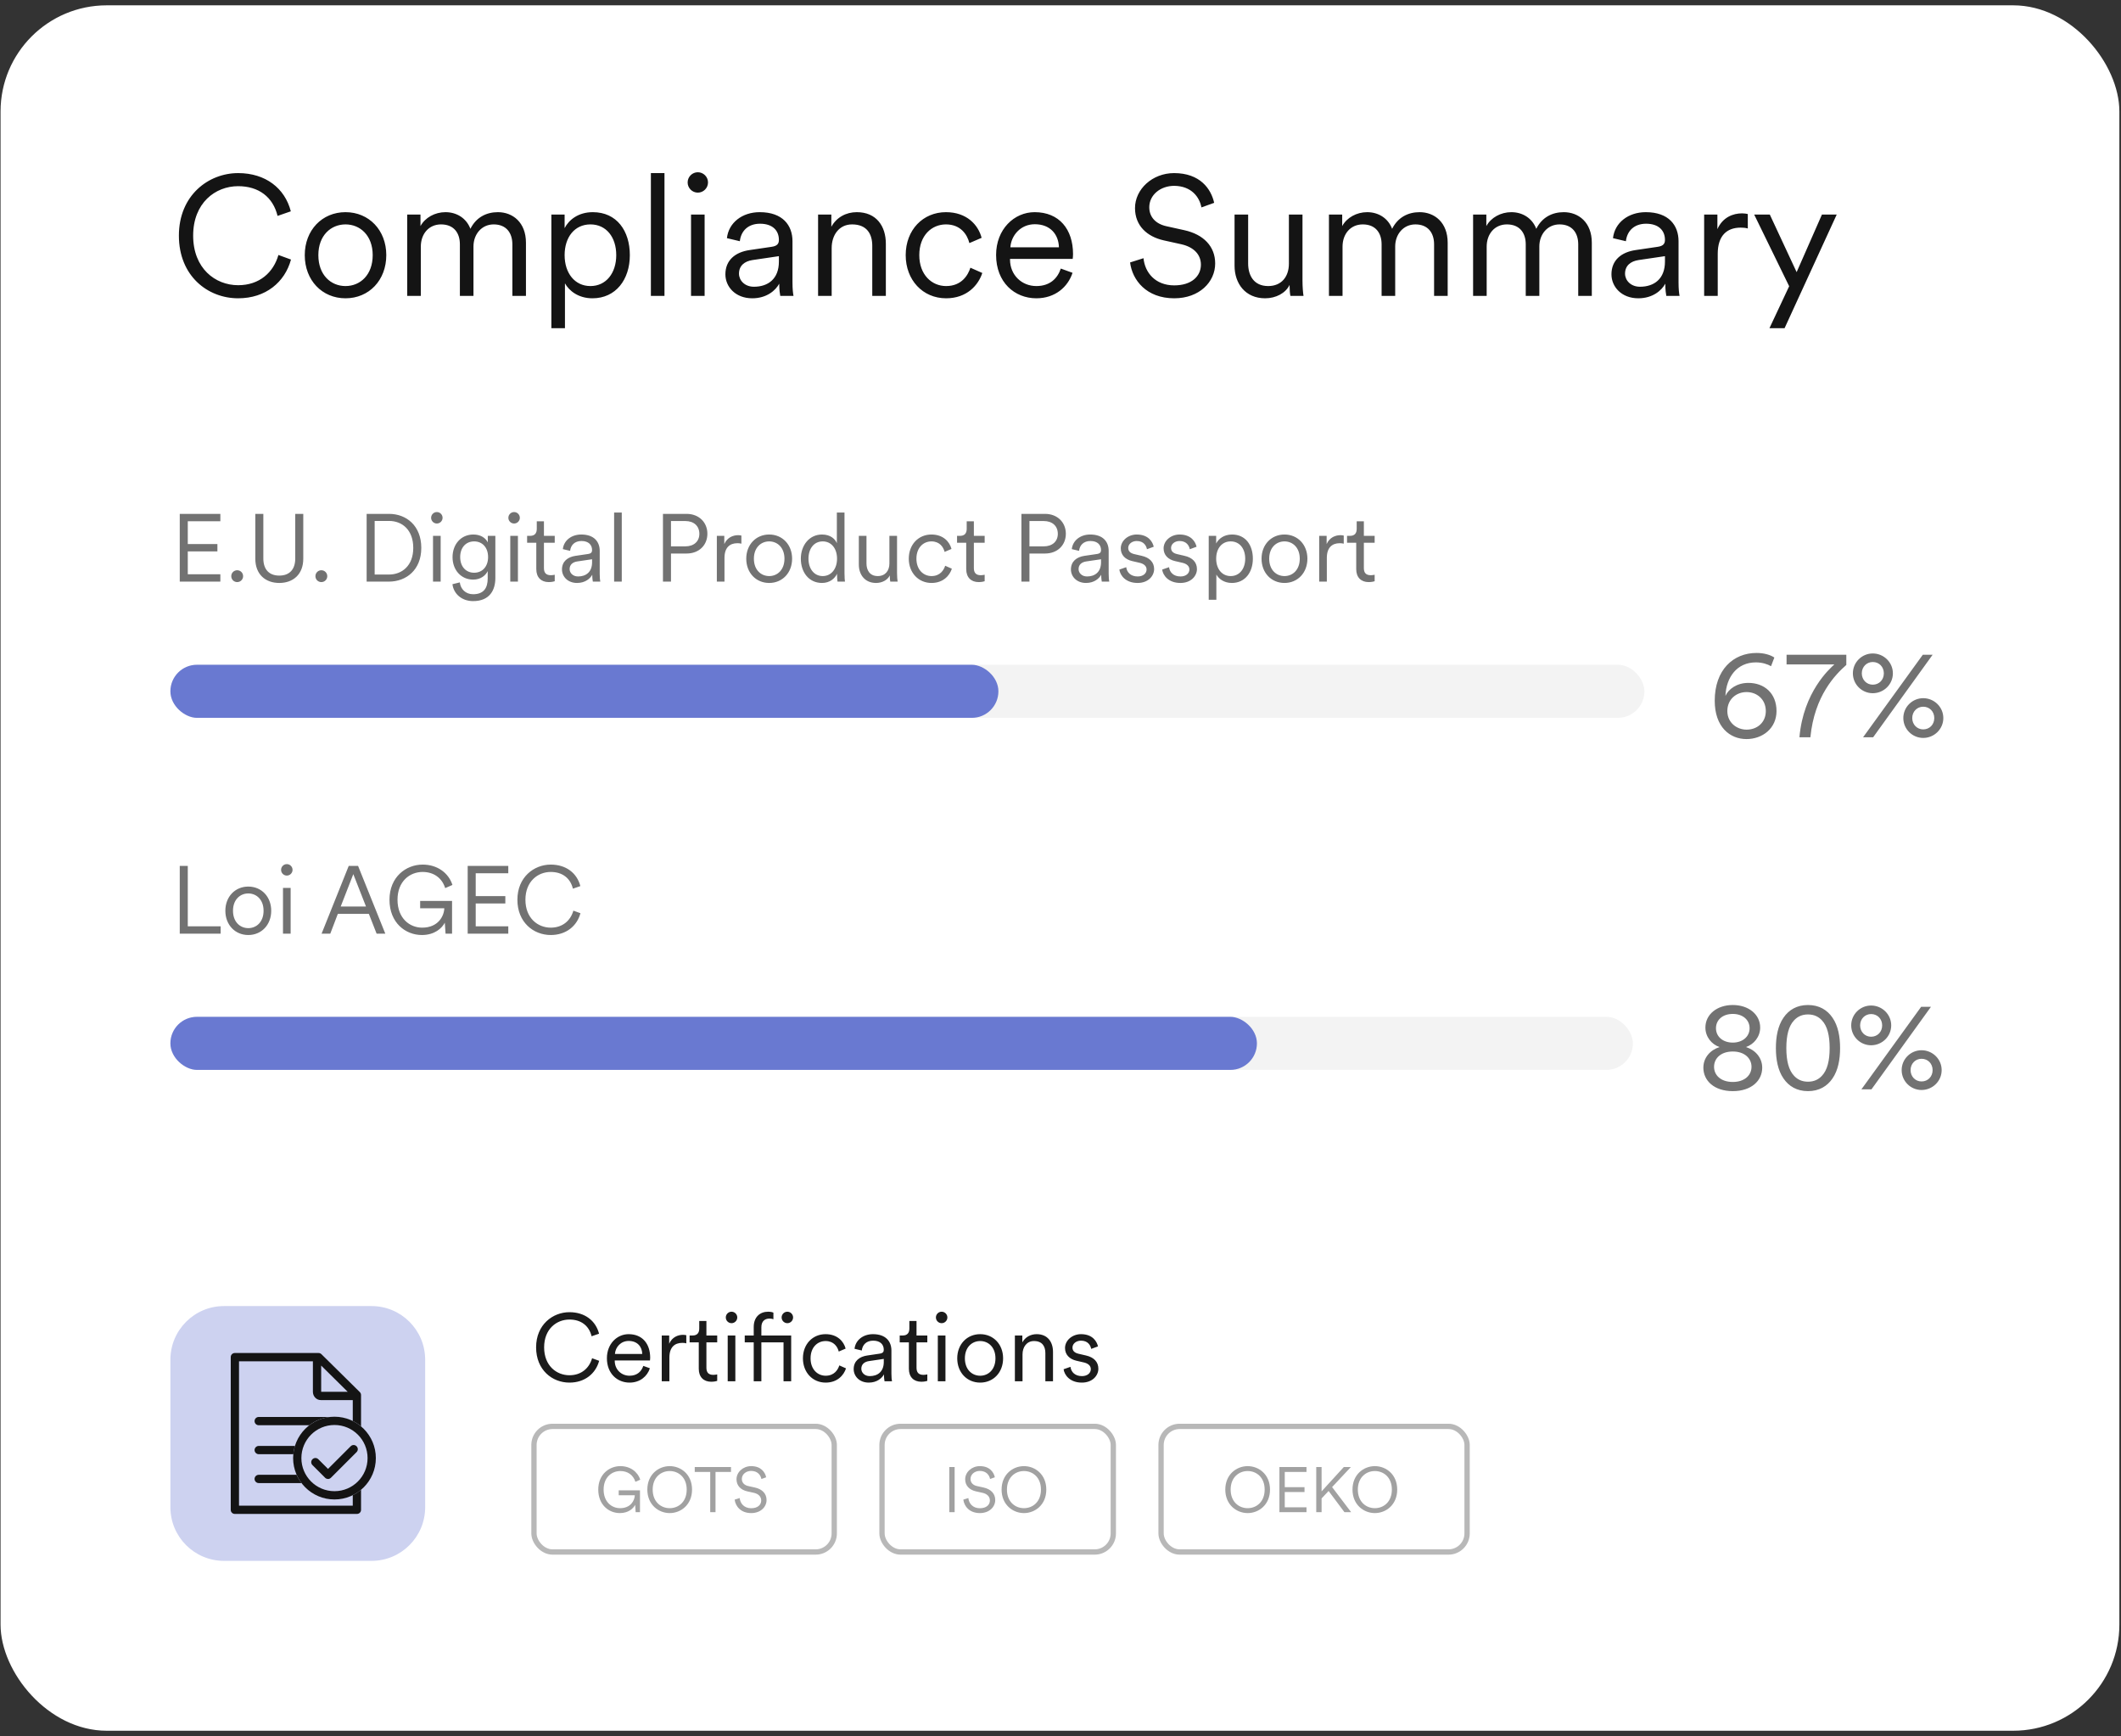 <svg width="369" height="302" viewBox="0 0 369 302" fill="none" xmlns="http://www.w3.org/2000/svg">
<rect x="0" y="0" width="369" height="302" fill="#333333" stroke="none"/>
<rect x="0.096" y="0.927" width="368.621" height="300.147" rx="18.468" fill="white"/>
<path d="M41.435 51.89C36.116 51.89 31.122 47.989 31.122 40.986C31.122 33.983 36.264 30.112 41.435 30.112C46.192 30.112 49.561 32.742 50.595 36.761L48.29 37.558C47.492 34.278 45.01 32.387 41.435 32.387C37.446 32.387 33.604 35.313 33.604 40.986C33.604 46.689 37.446 49.614 41.435 49.614C45.158 49.614 47.581 47.369 48.438 44.355L50.624 45.152C49.561 49.083 46.222 51.89 41.435 51.89ZM60.112 36.908C64.19 36.908 67.204 40.04 67.204 44.384C67.204 48.757 64.19 51.89 60.112 51.89C56.035 51.89 53.021 48.757 53.021 44.384C53.021 40.04 56.035 36.908 60.112 36.908ZM60.112 39.036C57.571 39.036 55.385 40.956 55.385 44.384C55.385 47.841 57.571 49.762 60.112 49.762C62.654 49.762 64.84 47.841 64.84 44.384C64.84 40.956 62.654 39.036 60.112 39.036ZM73.153 37.322V39.331C73.951 37.854 75.665 36.908 77.497 36.908C79.447 36.908 81.131 37.942 81.84 39.804C82.845 37.795 84.618 36.908 86.627 36.908C89.198 36.908 91.503 38.681 91.503 42.227V51.476H89.139V42.493C89.139 40.543 88.105 39.036 85.889 39.036C83.791 39.036 82.372 40.75 82.372 42.877V51.476H80.008V42.493C80.008 40.543 78.974 39.036 76.728 39.036C74.601 39.036 73.212 40.691 73.212 42.907V51.476H70.848V37.322H73.153ZM98.288 57.09H95.924V37.322H98.229V39.686C98.968 38.238 100.623 36.908 103.134 36.908C107.301 36.908 109.576 40.159 109.576 44.384C109.576 48.61 107.153 51.89 103.075 51.89C100.652 51.89 99.027 50.619 98.288 49.289V57.09ZM102.721 49.762C105.439 49.762 107.212 47.516 107.212 44.384C107.212 41.252 105.469 39.036 102.721 39.036C99.973 39.036 98.229 41.252 98.229 44.384C98.229 47.516 100.002 49.762 102.721 49.762ZM115.602 51.476H113.238V30.112H115.602V51.476ZM122.586 51.476H120.222V37.322H122.586V51.476ZM119.631 31.737C119.631 30.762 120.429 29.964 121.404 29.964C122.379 29.964 123.177 30.762 123.177 31.737C123.177 32.712 122.379 33.51 121.404 33.51C120.429 33.51 119.631 32.712 119.631 31.737ZM126.2 47.723C126.2 45.241 127.944 43.852 130.426 43.498L134.238 42.936C135.272 42.788 135.508 42.345 135.508 41.725C135.508 40.129 134.445 38.918 132.228 38.918C130.16 38.918 128.919 40.159 128.712 41.961L126.466 41.429C126.762 38.74 129.126 36.908 132.169 36.908C136.188 36.908 137.872 39.213 137.872 41.961V49.112C137.872 50.294 137.961 51.033 138.05 51.476H135.745C135.686 51.151 135.567 50.442 135.567 49.348C134.947 50.501 133.41 51.89 130.869 51.89C127.944 51.89 126.2 49.88 126.2 47.723ZM131.165 49.88C133.617 49.88 135.508 48.521 135.508 45.507V44.561L130.899 45.241C129.539 45.448 128.564 46.216 128.564 47.605C128.564 48.757 129.539 49.88 131.165 49.88ZM144.69 43.143V51.476H142.326V37.322H144.631V39.449C145.547 37.795 147.201 36.908 149.063 36.908C152.461 36.908 154.116 39.331 154.116 42.404V51.476H151.752V42.759C151.752 40.691 150.806 39.036 148.236 39.036C145.96 39.036 144.69 40.927 144.69 43.143ZM164.571 39.036C162.089 39.036 159.932 40.956 159.932 44.384C159.932 47.782 162.089 49.762 164.601 49.762C167.29 49.762 168.413 47.871 168.826 46.571L170.895 47.487C170.215 49.585 168.235 51.89 164.601 51.89C160.523 51.89 157.568 48.698 157.568 44.384C157.568 39.981 160.582 36.908 164.571 36.908C168.206 36.908 170.186 39.124 170.777 41.37L168.649 42.286C168.265 40.779 167.113 39.036 164.571 39.036ZM175.777 43.025H184.228C184.169 40.779 182.721 39.006 180.032 39.006C177.58 39.006 175.925 40.927 175.777 43.025ZM184.553 46.718L186.592 47.457C185.794 49.91 183.578 51.89 180.298 51.89C176.516 51.89 173.295 49.112 173.295 44.355C173.295 39.893 176.427 36.908 180.003 36.908C184.287 36.908 186.681 39.893 186.681 44.207C186.681 44.502 186.651 44.827 186.622 45.034H175.718V45.152C175.718 47.841 177.757 49.762 180.298 49.762C182.692 49.762 183.992 48.403 184.553 46.718ZM211.233 35.283L209.017 36.081C208.692 34.308 207.303 32.358 204.289 32.328C201.866 32.328 199.945 33.924 199.945 36.051C199.945 37.736 201.039 38.947 202.959 39.361L206.032 40.04C209.401 40.779 211.41 42.877 211.41 45.832C211.41 49.053 208.662 51.89 204.289 51.89C199.443 51.89 196.99 48.728 196.606 45.655L198.941 44.916C199.177 47.398 200.98 49.644 204.289 49.644C207.303 49.644 208.928 48.048 208.928 46.039C208.928 44.325 207.746 42.995 205.53 42.493L202.457 41.813C199.561 41.163 197.463 39.272 197.463 36.199C197.463 32.919 200.477 30.112 204.259 30.112C208.781 30.112 210.701 32.86 211.233 35.283ZM224.355 49.555C223.675 51.003 221.961 51.89 220.099 51.89C216.672 51.89 214.781 49.348 214.781 46.216V37.322H217.145V45.832C217.145 47.901 218.12 49.762 220.631 49.762C222.966 49.762 224.236 48.107 224.236 45.862V37.322H226.6V48.816C226.6 49.91 226.689 50.914 226.778 51.476H224.502C224.414 51.151 224.355 50.383 224.355 49.673V49.555ZM233.509 37.322V39.331C234.307 37.854 236.021 36.908 237.853 36.908C239.803 36.908 241.487 37.942 242.196 39.804C243.201 37.795 244.974 36.908 246.983 36.908C249.554 36.908 251.859 38.681 251.859 42.227V51.476H249.495V42.493C249.495 40.543 248.461 39.036 246.245 39.036C244.147 39.036 242.728 40.75 242.728 42.877V51.476H240.364V42.493C240.364 40.543 239.33 39.036 237.084 39.036C234.957 39.036 233.568 40.691 233.568 42.907V51.476H231.204V37.322H233.509ZM258.585 37.322V39.331C259.383 37.854 261.097 36.908 262.929 36.908C264.879 36.908 266.564 37.942 267.273 39.804C268.277 37.795 270.05 36.908 272.06 36.908C274.631 36.908 276.935 38.681 276.935 42.227V51.476H274.571V42.493C274.571 40.543 273.537 39.036 271.321 39.036C269.223 39.036 267.805 40.75 267.805 42.877V51.476H265.441V42.493C265.441 40.543 264.407 39.036 262.161 39.036C260.033 39.036 258.644 40.691 258.644 42.907V51.476H256.281V37.322H258.585ZM280.352 47.723C280.352 45.241 282.096 43.852 284.578 43.498L288.39 42.936C289.424 42.788 289.66 42.345 289.66 41.725C289.66 40.129 288.596 38.918 286.38 38.918C284.312 38.918 283.071 40.159 282.864 41.961L280.618 41.429C280.914 38.74 283.278 36.908 286.321 36.908C290.34 36.908 292.024 39.213 292.024 41.961V49.112C292.024 50.294 292.113 51.033 292.201 51.476H289.897C289.838 51.151 289.719 50.442 289.719 49.348C289.099 50.501 287.562 51.89 285.021 51.89C282.096 51.89 280.352 49.88 280.352 47.723ZM285.317 49.88C287.769 49.88 289.66 48.521 289.66 45.507V44.561L285.051 45.241C283.691 45.448 282.716 46.216 282.716 47.605C282.716 48.757 283.691 49.88 285.317 49.88ZM304.072 37.233V39.745C303.688 39.627 303.245 39.597 302.831 39.597C300.467 39.597 298.842 40.956 298.842 44.148V51.476H296.478V37.322H298.783V39.863C299.699 37.795 301.501 37.115 303.067 37.115C303.451 37.115 303.865 37.174 304.072 37.233ZM310.471 57.09H307.841L311.269 49.792L305.182 37.322H307.9L312.569 47.339L316.972 37.322H319.543L310.471 57.09Z" fill="#141414"/>
<path d="M38.337 101.176H31.273V89.392H38.337V90.671H32.67V94.644H37.822V95.924H32.67V99.896H38.337V101.176ZM40.234 100.229C40.234 99.647 40.7 99.198 41.265 99.198C41.83 99.198 42.295 99.647 42.295 100.229C42.295 100.811 41.83 101.259 41.265 101.259C40.7 101.259 40.234 100.811 40.234 100.229ZM48.59 101.409C46.197 101.409 44.418 99.93 44.418 97.187V89.392H45.814V97.154C45.814 99.049 46.812 100.129 48.59 100.129C50.369 100.129 51.366 99.049 51.366 97.154V89.392H52.762V97.187C52.762 99.93 50.984 101.409 48.59 101.409ZM54.876 100.229C54.876 99.647 55.341 99.198 55.906 99.198C56.471 99.198 56.937 99.647 56.937 100.229C56.937 100.811 56.471 101.259 55.906 101.259C55.341 101.259 54.876 100.811 54.876 100.229ZM65.182 99.946H67.659C69.952 99.946 71.897 98.4 71.897 95.309C71.897 92.201 69.986 90.622 67.692 90.622H65.182V99.946ZM67.659 101.176H63.786V89.392H67.692C70.684 89.392 73.293 91.436 73.293 95.309C73.293 99.165 70.65 101.176 67.659 101.176ZM76.665 101.176H75.335V93.215H76.665V101.176ZM75.003 90.073C75.003 89.525 75.451 89.076 76 89.076C76.548 89.076 76.997 89.525 76.997 90.073C76.997 90.622 76.548 91.07 76 91.07C75.451 91.07 75.003 90.622 75.003 90.073ZM78.715 101.625L79.995 101.309C80.127 102.473 81.008 103.37 82.305 103.37C84.166 103.37 84.848 102.273 84.848 100.628V99.348C84.482 100.112 83.618 100.827 82.322 100.827C80.211 100.827 78.731 99.148 78.731 96.921C78.731 94.694 80.194 92.982 82.355 92.982C83.601 92.982 84.466 93.564 84.865 94.345V93.215H86.178V100.578C86.178 102.539 85.28 104.567 82.305 104.567C80.344 104.567 78.914 103.304 78.715 101.625ZM84.915 96.905C84.915 95.259 83.934 94.179 82.488 94.179C81.042 94.179 80.061 95.259 80.061 96.905C80.061 98.55 81.042 99.63 82.488 99.63C83.934 99.63 84.915 98.55 84.915 96.905ZM90.105 101.176H88.775V93.215H90.105V101.176ZM88.443 90.073C88.443 89.525 88.891 89.076 89.44 89.076C89.988 89.076 90.437 89.525 90.437 90.073C90.437 90.622 89.988 91.07 89.44 91.07C88.891 91.07 88.443 90.622 88.443 90.073ZM94.631 90.688V93.215H96.509V94.411H94.631V98.816C94.631 99.647 94.997 100.063 95.845 100.063C96.077 100.063 96.376 100.013 96.509 99.98V101.11C96.36 101.16 95.978 101.259 95.462 101.259C94.149 101.259 93.302 100.445 93.302 98.999V94.411H91.706V93.215H92.221C93.036 93.215 93.385 92.749 93.385 92.001V90.688H94.631ZM97.77 99.065C97.77 97.669 98.751 96.888 100.147 96.689L102.291 96.373C102.873 96.29 103.006 96.04 103.006 95.691C103.006 94.794 102.408 94.112 101.161 94.112C99.998 94.112 99.3 94.81 99.183 95.824L97.92 95.525C98.086 94.012 99.416 92.982 101.128 92.982C103.388 92.982 104.336 94.278 104.336 95.824V99.847C104.336 100.511 104.386 100.927 104.436 101.176H103.139C103.106 100.993 103.039 100.595 103.039 99.98C102.69 100.628 101.826 101.409 100.397 101.409C98.751 101.409 97.77 100.279 97.77 99.065ZM100.563 100.279C101.942 100.279 103.006 99.514 103.006 97.819V97.287L100.413 97.669C99.649 97.785 99.1 98.218 99.1 98.999C99.1 99.647 99.649 100.279 100.563 100.279ZM108.171 101.176H106.841V89.159H108.171V101.176ZM116.734 95.043H119.228C120.74 95.043 121.671 94.162 121.671 92.866C121.671 91.519 120.74 90.638 119.228 90.638H116.734V95.043ZM119.444 96.29H116.734V101.176H115.338V89.392H119.444C121.621 89.392 123.067 90.888 123.067 92.849C123.067 94.827 121.621 96.29 119.444 96.29ZM128.984 93.165V94.578C128.768 94.511 128.519 94.495 128.286 94.495C126.956 94.495 126.042 95.259 126.042 97.054V101.176H124.712V93.215H126.009V94.644C126.524 93.481 127.538 93.098 128.419 93.098C128.635 93.098 128.868 93.132 128.984 93.165ZM133.818 92.982C136.112 92.982 137.807 94.744 137.807 97.187C137.807 99.647 136.112 101.409 133.818 101.409C131.524 101.409 129.829 99.647 129.829 97.187C129.829 94.744 131.524 92.982 133.818 92.982ZM133.818 94.179C132.388 94.179 131.158 95.259 131.158 97.187C131.158 99.132 132.388 100.212 133.818 100.212C135.247 100.212 136.477 99.132 136.477 97.187C136.477 95.259 135.247 94.179 133.818 94.179ZM145.624 100.029V99.813C145.259 100.595 144.394 101.409 143.015 101.409C140.721 101.409 139.325 99.547 139.325 97.187C139.325 94.877 140.787 92.982 143.015 92.982C144.544 92.982 145.325 93.83 145.591 94.495V89.159H146.921V99.68C146.921 100.478 146.971 101.01 147.004 101.176H145.707C145.674 100.993 145.624 100.545 145.624 100.029ZM143.131 100.212C144.627 100.212 145.624 98.949 145.624 97.187C145.624 95.425 144.644 94.179 143.131 94.179C141.618 94.179 140.654 95.425 140.654 97.187C140.654 98.949 141.635 100.212 143.131 100.212ZM154.8 100.096C154.418 100.91 153.454 101.409 152.407 101.409C150.479 101.409 149.415 99.98 149.415 98.218V93.215H150.745V98.002C150.745 99.165 151.293 100.212 152.706 100.212C154.019 100.212 154.734 99.281 154.734 98.018V93.215H156.063V99.68C156.063 100.295 156.113 100.86 156.163 101.176H154.883C154.833 100.993 154.8 100.561 154.8 100.162V100.096ZM162.044 94.179C160.648 94.179 159.434 95.259 159.434 97.187C159.434 99.099 160.648 100.212 162.06 100.212C163.573 100.212 164.205 99.148 164.437 98.417L165.601 98.932C165.219 100.112 164.105 101.409 162.06 101.409C159.767 101.409 158.105 99.614 158.105 97.187C158.105 94.71 159.8 92.982 162.044 92.982C164.088 92.982 165.202 94.228 165.534 95.492L164.338 96.007C164.122 95.159 163.473 94.179 162.044 94.179ZM169.428 90.688V93.215H171.306V94.411H169.428V98.816C169.428 99.647 169.793 100.063 170.641 100.063C170.874 100.063 171.173 100.013 171.306 99.98V101.11C171.156 101.16 170.774 101.259 170.259 101.259C168.946 101.259 168.098 100.445 168.098 98.999V94.411H166.502V93.215H167.017C167.832 93.215 168.181 92.749 168.181 92.001V90.688H169.428ZM179.097 95.043H181.59C183.103 95.043 184.034 94.162 184.034 92.866C184.034 91.519 183.103 90.638 181.59 90.638H179.097V95.043ZM181.806 96.29H179.097V101.176H177.701V89.392H181.806C183.984 89.392 185.43 90.888 185.43 92.849C185.43 94.827 183.984 96.29 181.806 96.29ZM186.315 99.065C186.315 97.669 187.296 96.888 188.692 96.689L190.836 96.373C191.418 96.29 191.551 96.04 191.551 95.691C191.551 94.794 190.952 94.112 189.706 94.112C188.542 94.112 187.844 94.81 187.728 95.824L186.465 95.525C186.631 94.012 187.961 92.982 189.673 92.982C191.933 92.982 192.881 94.278 192.881 95.824V99.847C192.881 100.511 192.93 100.927 192.98 101.176H191.684C191.651 100.993 191.584 100.595 191.584 99.98C191.235 100.628 190.371 101.409 188.941 101.409C187.296 101.409 186.315 100.279 186.315 99.065ZM189.108 100.279C190.487 100.279 191.551 99.514 191.551 97.819V97.287L188.958 97.669C188.193 97.785 187.645 98.218 187.645 98.999C187.645 99.647 188.193 100.279 189.108 100.279ZM194.737 99.082L195.934 98.666C196.051 99.581 196.732 100.279 197.929 100.279C198.876 100.279 199.475 99.747 199.475 99.065C199.475 98.467 198.993 98.068 198.261 97.902L196.965 97.603C195.751 97.32 194.987 96.539 194.987 95.392C194.987 94.062 196.25 92.982 197.763 92.982C199.824 92.982 200.538 94.295 200.721 95.109L199.541 95.542C199.441 94.993 199.026 94.112 197.763 94.112C196.932 94.112 196.283 94.644 196.283 95.309C196.283 95.874 196.632 96.223 197.33 96.389L198.627 96.689C200.023 97.004 200.788 97.819 200.788 98.999C200.788 100.146 199.807 101.409 197.912 101.409C195.818 101.409 194.87 100.079 194.737 99.082ZM202.188 99.082L203.385 98.666C203.501 99.581 204.182 100.279 205.379 100.279C206.327 100.279 206.925 99.747 206.925 99.065C206.925 98.467 206.443 98.068 205.712 97.902L204.415 97.603C203.202 97.32 202.437 96.539 202.437 95.392C202.437 94.062 203.7 92.982 205.213 92.982C207.274 92.982 207.989 94.295 208.172 95.109L206.992 95.542C206.892 94.993 206.476 94.112 205.213 94.112C204.382 94.112 203.734 94.644 203.734 95.309C203.734 95.874 204.083 96.223 204.781 96.389L206.077 96.689C207.474 97.004 208.238 97.819 208.238 98.999C208.238 100.146 207.257 101.409 205.363 101.409C203.268 101.409 202.321 100.079 202.188 99.082ZM211.616 104.334H210.287V93.215H211.583V94.544C211.999 93.73 212.929 92.982 214.342 92.982C216.686 92.982 217.966 94.81 217.966 97.187C217.966 99.564 216.603 101.409 214.309 101.409C212.946 101.409 212.032 100.694 211.616 99.946V104.334ZM214.109 100.212C215.639 100.212 216.636 98.949 216.636 97.187C216.636 95.425 215.655 94.179 214.109 94.179C212.564 94.179 211.583 95.425 211.583 97.187C211.583 98.949 212.58 100.212 214.109 100.212ZM223.466 92.982C225.76 92.982 227.455 94.744 227.455 97.187C227.455 99.647 225.76 101.409 223.466 101.409C221.173 101.409 219.477 99.647 219.477 97.187C219.477 94.744 221.173 92.982 223.466 92.982ZM223.466 94.179C222.037 94.179 220.807 95.259 220.807 97.187C220.807 99.132 222.037 100.212 223.466 100.212C224.896 100.212 226.126 99.132 226.126 97.187C226.126 95.259 224.896 94.179 223.466 94.179ZM233.777 93.165V94.578C233.561 94.511 233.311 94.495 233.079 94.495C231.749 94.495 230.835 95.259 230.835 97.054V101.176H229.505V93.215H230.802V94.644C231.317 93.481 232.331 93.098 233.212 93.098C233.428 93.098 233.66 93.132 233.777 93.165ZM237.277 90.688V93.215H239.155V94.411H237.277V98.816C237.277 99.647 237.642 100.063 238.49 100.063C238.723 100.063 239.022 100.013 239.155 99.98V101.11C239.005 101.16 238.623 101.259 238.108 101.259C236.795 101.259 235.947 100.445 235.947 98.999V94.411H234.351V93.215H234.866C235.681 93.215 236.03 92.749 236.03 92.001V90.688H237.277Z" fill="#727272"/>
<rect x="29.645" y="115.64" width="256.442" height="9.234" rx="4.617" fill="#F3F3F3"/>
<rect width="9.234" height="144.052" rx="4.617" transform="matrix(-3.22291e-08 1 1 2.57122e-08 29.645 115.64)" fill="#6979D1"/>
<path d="M308.691 114.384L308.115 115.891C307.561 115.558 306.608 115.226 305.478 115.226C302.176 115.226 300.314 117.819 300.181 121.055C300.713 119.88 302.153 118.794 304.17 118.794C306.963 118.794 309.068 120.611 309.068 123.692C309.068 126.706 306.63 128.567 303.838 128.567C300.957 128.567 298.319 126.462 298.319 121.897C298.319 116.511 301.555 113.586 305.589 113.586C306.896 113.586 308.004 113.918 308.691 114.384ZM300.513 123.692C300.513 125.686 302.131 126.927 303.86 126.927C305.677 126.927 307.206 125.709 307.206 123.692C307.206 121.653 305.655 120.39 303.86 120.39C302.065 120.39 300.513 121.653 300.513 123.692ZM321.212 113.896V115.669C319.328 117.331 315.671 121.01 314.962 128.257H313.056C313.743 120.368 318.309 116.334 319.129 115.581H310.818V113.896H321.212ZM323.906 117.132C323.906 118.262 324.748 119.104 325.812 119.104C326.92 119.104 327.74 118.262 327.74 117.132C327.74 116.002 326.92 115.16 325.812 115.16C324.748 115.16 323.906 116.002 323.906 117.132ZM322.354 117.132C322.354 115.204 323.928 113.675 325.812 113.675C327.717 113.675 329.313 115.204 329.313 117.132C329.313 119.06 327.717 120.589 325.812 120.589C323.928 120.589 322.354 119.06 322.354 117.132ZM332.682 124.911C332.682 126.041 333.524 126.883 334.588 126.883C335.696 126.883 336.516 126.041 336.516 124.911C336.516 123.781 335.696 122.938 334.588 122.938C333.524 122.938 332.682 123.781 332.682 124.911ZM331.13 124.911C331.13 122.983 332.704 121.454 334.588 121.454C336.494 121.454 338.089 122.983 338.089 124.911C338.089 126.839 336.494 128.368 334.588 128.368C332.704 128.368 331.13 126.839 331.13 124.911ZM325.878 128.257H324.127L334.521 113.896H336.228L325.878 128.257Z" fill="#727272"/>
<path d="M38.387 162.419H31.273V150.634H32.67V161.139H38.387V162.419ZM43.196 154.225C45.489 154.225 47.185 155.987 47.185 158.43C47.185 160.89 45.489 162.652 43.196 162.652C40.902 162.652 39.206 160.89 39.206 158.43C39.206 155.987 40.902 154.225 43.196 154.225ZM43.196 155.421C41.766 155.421 40.536 156.502 40.536 158.43C40.536 160.375 41.766 161.455 43.196 161.455C44.625 161.455 45.855 160.375 45.855 158.43C45.855 156.502 44.625 155.421 43.196 155.421ZM50.564 162.419H49.234V154.457H50.564V162.419ZM48.902 151.316C48.902 150.767 49.351 150.319 49.899 150.319C50.448 150.319 50.896 150.767 50.896 151.316C50.896 151.864 50.448 152.313 49.899 152.313C49.351 152.313 48.902 151.864 48.902 151.316ZM65.522 162.419L64.175 158.978H58.773L57.46 162.419H55.948L60.668 150.634H62.297L67.034 162.419H65.522ZM61.466 152.064L59.272 157.699H63.677L61.466 152.064ZM78.647 162.419H77.517L77.384 160.508C76.886 161.472 75.622 162.652 73.395 162.652C70.52 162.652 67.76 160.508 67.76 156.518C67.76 152.546 70.636 150.402 73.528 150.402C76.071 150.402 78.032 151.831 78.714 153.942L77.451 154.491C76.902 152.729 75.456 151.682 73.528 151.682C71.317 151.682 69.157 153.277 69.157 156.518C69.157 159.76 71.284 161.372 73.445 161.372C76.254 161.372 77.251 159.344 77.301 157.998H73.096V156.718H78.647V162.419ZM88.429 162.419H81.365V150.634H88.429V151.914H82.761V155.887H87.914V157.167H82.761V161.139H88.429V162.419ZM95.815 162.652C92.823 162.652 90.014 160.458 90.014 156.518C90.014 152.579 92.906 150.402 95.815 150.402C98.491 150.402 100.386 151.881 100.967 154.142L99.671 154.59C99.222 152.745 97.826 151.682 95.815 151.682C93.571 151.682 91.41 153.327 91.41 156.518C91.41 159.726 93.571 161.372 95.815 161.372C97.909 161.372 99.272 160.109 99.754 158.413L100.984 158.862C100.386 161.073 98.507 162.652 95.815 162.652Z" fill="#727272"/>
<rect x="29.645" y="176.883" width="254.442" height="9.234" rx="4.617" fill="#F3F3F3"/>
<rect width="9.234" height="189.028" rx="4.617" transform="matrix(-3.22291e-08 1 1 2.57122e-08 29.645 176.883)" fill="#6979D1"/>
<path d="M301.461 181.367C303.145 181.367 304.386 180.347 304.386 178.862C304.386 177.444 303.234 176.38 301.461 176.38C299.666 176.38 298.536 177.444 298.536 178.862C298.536 180.347 299.754 181.367 301.461 181.367ZM301.461 188.215C303.522 188.215 304.719 187.04 304.719 185.577C304.719 184.115 303.522 182.918 301.461 182.918C299.378 182.918 298.203 184.115 298.203 185.577C298.203 187.04 299.378 188.215 301.461 188.215ZM301.461 189.81C298.225 189.81 296.342 187.993 296.342 185.732C296.342 183.96 297.56 182.652 299.156 182.142C297.782 181.677 296.696 180.369 296.696 178.751C296.696 176.469 298.713 174.829 301.461 174.829C304.209 174.829 306.226 176.469 306.226 178.751C306.226 180.347 305.14 181.677 303.744 182.142C305.339 182.63 306.58 183.96 306.58 185.732C306.58 187.993 304.697 189.81 301.461 189.81ZM314.544 188.17C315.608 188.17 316.384 187.771 316.96 187.151C317.913 186.154 318.312 184.491 318.312 182.32C318.312 180.148 317.913 178.486 316.96 177.488C316.384 176.868 315.608 176.469 314.544 176.469C313.481 176.469 312.705 176.868 312.129 177.488C311.176 178.486 310.777 180.148 310.777 182.32C310.777 184.491 311.176 186.154 312.129 187.151C312.705 187.771 313.481 188.17 314.544 188.17ZM314.544 189.81C312.594 189.81 311.198 188.946 310.289 187.616C309.292 186.176 308.96 184.27 308.96 182.32C308.96 180.369 309.292 178.463 310.289 177.023C311.198 175.693 312.594 174.829 314.544 174.829C316.495 174.829 317.891 175.693 318.8 177.023C319.797 178.463 320.129 180.369 320.129 182.32C320.129 184.27 319.797 186.176 318.8 187.616C317.891 188.946 316.495 189.81 314.544 189.81ZM323.615 178.375C323.615 179.505 324.458 180.347 325.521 180.347C326.629 180.347 327.449 179.505 327.449 178.375C327.449 177.244 326.629 176.402 325.521 176.402C324.458 176.402 323.615 177.244 323.615 178.375ZM322.064 178.375C322.064 176.447 323.638 174.917 325.521 174.917C327.427 174.917 329.023 176.447 329.023 178.375C329.023 180.303 327.427 181.832 325.521 181.832C323.638 181.832 322.064 180.303 322.064 178.375ZM332.391 186.154C332.391 187.284 333.234 188.126 334.297 188.126C335.405 188.126 336.225 187.284 336.225 186.154C336.225 185.023 335.405 184.181 334.297 184.181C333.234 184.181 332.391 185.023 332.391 186.154ZM330.84 186.154C330.84 184.225 332.414 182.696 334.297 182.696C336.203 182.696 337.799 184.225 337.799 186.154C337.799 188.082 336.203 189.611 334.297 189.611C332.414 189.611 330.84 188.082 330.84 186.154ZM325.588 189.5H323.837L334.231 175.139H335.937L325.588 189.5Z" fill="#727272"/>
<path d="M29.645 236.532C29.645 231.378 33.822 227.2 38.976 227.2H64.637C69.79 227.2 73.968 231.378 73.968 236.532V262.193C73.968 267.346 69.79 271.524 64.637 271.524H38.976C33.822 271.524 29.645 267.346 29.645 262.193V236.532Z" fill="#CDD2F0"/>
<path d="M62.812 248.132V242.662C62.812 242.475 62.726 242.288 62.596 242.159L55.932 235.581C55.803 235.452 55.616 235.365 55.429 235.365H40.849C40.46 235.365 40.144 235.682 40.144 236.071V262.654C40.144 263.043 40.46 263.359 40.849 263.359H62.093C62.495 263.359 62.812 263.043 62.812 262.654V259.142C62.38 259.516 61.891 259.847 61.373 260.092V261.92H41.583V236.805H54.436V242.116C54.436 242.907 55.054 243.555 55.803 243.555H61.373V247.196C61.891 247.441 62.38 247.758 62.812 248.132ZM55.875 242.116V237.553L60.495 242.116H55.875Z" fill="#141414"/>
<path d="M52.463 257.991H45.008C44.619 257.991 44.288 257.674 44.288 257.271C44.288 256.868 44.619 256.552 45.008 256.552H51.6C51.83 257.07 52.118 257.545 52.463 257.991Z" fill="#141414"/>
<path d="M51.312 251.529C51.168 251.989 51.067 252.464 51.038 252.968H45.008C44.619 252.968 44.288 252.637 44.288 252.248C44.288 251.86 44.619 251.529 45.008 251.529H51.312Z" fill="#141414"/>
<path d="M57.458 246.491C56.09 246.621 54.838 247.139 53.816 247.93H45.008C44.619 247.93 44.288 247.614 44.288 247.211C44.288 246.808 44.619 246.491 45.008 246.491H57.458Z" fill="#141414"/>
<path d="M58.191 247.887C61.372 247.887 63.949 250.463 63.949 253.644C63.949 256.825 61.372 259.401 58.191 259.401C55.011 259.401 52.434 256.825 52.434 253.644C52.434 250.463 55.011 247.887 58.191 247.887ZM58.191 246.448C54.219 246.448 50.995 249.672 50.995 253.644C50.995 257.617 54.219 260.841 58.191 260.841C62.164 260.841 65.388 257.617 65.388 253.644C65.388 249.672 62.164 246.448 58.191 246.448Z" fill="#141414"/>
<path d="M57.053 257.271C56.866 257.271 56.679 257.199 56.549 257.055L54.361 254.867C54.074 254.579 54.074 254.133 54.361 253.845C54.649 253.558 55.095 253.558 55.383 253.845L57.067 255.529L61.011 251.586C61.299 251.298 61.745 251.298 62.033 251.586C62.321 251.874 62.321 252.32 62.033 252.608L57.571 257.069C57.441 257.199 57.254 257.285 57.067 257.285L57.053 257.271Z" fill="#141414"/>
<path d="M99.069 240.514C96.077 240.514 93.268 238.32 93.268 234.381C93.268 230.442 96.16 228.264 99.069 228.264C101.745 228.264 103.639 229.743 104.221 232.004L102.925 232.453C102.476 230.608 101.08 229.544 99.069 229.544C96.825 229.544 94.664 231.189 94.664 234.381C94.664 237.589 96.825 239.234 99.069 239.234C101.163 239.234 102.526 237.971 103.008 236.276L104.238 236.724C103.639 238.935 101.761 240.514 99.069 240.514ZM106.982 235.528H111.736C111.702 234.264 110.888 233.267 109.375 233.267C107.996 233.267 107.065 234.348 106.982 235.528ZM111.918 237.605L113.065 238.021C112.616 239.4 111.37 240.514 109.525 240.514C107.397 240.514 105.586 238.952 105.586 236.276C105.586 233.766 107.347 232.087 109.359 232.087C111.769 232.087 113.115 233.766 113.115 236.193C113.115 236.359 113.098 236.542 113.082 236.658H106.949V236.724C106.949 238.237 108.095 239.317 109.525 239.317C110.871 239.317 111.603 238.553 111.918 237.605ZM119.398 232.27V233.683C119.182 233.616 118.933 233.6 118.7 233.6C117.37 233.6 116.456 234.364 116.456 236.159V240.281H115.127V232.32H116.423V233.749C116.938 232.586 117.952 232.203 118.833 232.203C119.049 232.203 119.282 232.237 119.398 232.27ZM122.898 229.793V232.32H124.776V233.516H122.898V237.921C122.898 238.752 123.264 239.168 124.111 239.168C124.344 239.168 124.643 239.118 124.776 239.085V240.215C124.627 240.265 124.244 240.364 123.729 240.364C122.416 240.364 121.568 239.55 121.568 238.104V233.516H119.973V232.32H120.488C121.302 232.32 121.651 231.854 121.651 231.106V229.793H122.898ZM127.932 240.281H126.602V232.32H127.932V240.281ZM126.27 229.178C126.27 228.63 126.719 228.181 127.267 228.181C127.816 228.181 128.265 228.63 128.265 229.178C128.265 229.727 127.816 230.176 127.267 230.176C126.719 230.176 126.27 229.727 126.27 229.178ZM137.645 240.281H136.315V233.516H132.459V240.281H131.129V233.516H129.567V232.32H131.129V230.84C131.129 229.095 132.226 228.181 133.639 228.181C134.121 228.181 134.437 228.281 134.553 228.347V229.494C134.437 229.444 134.221 229.378 133.838 229.378C133.19 229.378 132.459 229.727 132.459 230.874V232.32H137.645V240.281ZM135.982 229.178C135.982 228.63 136.431 228.181 136.98 228.181C137.528 228.181 137.977 228.63 137.977 229.178C137.977 229.727 137.528 230.176 136.98 230.176C136.431 230.176 135.982 229.727 135.982 229.178ZM143.628 233.284C142.232 233.284 141.018 234.364 141.018 236.292C141.018 238.204 142.232 239.317 143.645 239.317C145.157 239.317 145.789 238.254 146.021 237.522L147.185 238.037C146.803 239.218 145.689 240.514 143.645 240.514C141.351 240.514 139.689 238.719 139.689 236.292C139.689 233.816 141.384 232.087 143.628 232.087C145.672 232.087 146.786 233.334 147.118 234.597L145.922 235.112C145.706 234.264 145.057 233.284 143.628 233.284ZM148.518 238.17C148.518 236.774 149.499 235.993 150.895 235.794L153.039 235.478C153.621 235.395 153.754 235.145 153.754 234.796C153.754 233.899 153.156 233.217 151.909 233.217C150.746 233.217 150.048 233.915 149.931 234.929L148.668 234.63C148.834 233.118 150.164 232.087 151.876 232.087C154.136 232.087 155.084 233.383 155.084 234.929V238.952C155.084 239.617 155.134 240.032 155.184 240.281H153.887C153.854 240.099 153.787 239.7 153.787 239.085C153.438 239.733 152.574 240.514 151.145 240.514C149.499 240.514 148.518 239.384 148.518 238.17ZM151.311 239.384C152.69 239.384 153.754 238.619 153.754 236.924V236.392L151.161 236.774C150.397 236.891 149.848 237.323 149.848 238.104C149.848 238.752 150.397 239.384 151.311 239.384ZM159.452 229.793V232.32H161.33V233.516H159.452V237.921C159.452 238.752 159.818 239.168 160.666 239.168C160.898 239.168 161.197 239.118 161.33 239.085V240.215C161.181 240.265 160.799 240.364 160.283 240.364C158.97 240.364 158.122 239.55 158.122 238.104V233.516H156.527V232.32H157.042C157.857 232.32 158.206 231.854 158.206 231.106V229.793H159.452ZM164.486 240.281H163.157V232.32H164.486V240.281ZM162.824 229.178C162.824 228.63 163.273 228.181 163.821 228.181C164.37 228.181 164.819 228.63 164.819 229.178C164.819 229.727 164.37 230.176 163.821 230.176C163.273 230.176 162.824 229.727 162.824 229.178ZM170.525 232.087C172.819 232.087 174.514 233.849 174.514 236.292C174.514 238.752 172.819 240.514 170.525 240.514C168.232 240.514 166.536 238.752 166.536 236.292C166.536 233.849 168.232 232.087 170.525 232.087ZM170.525 233.284C169.096 233.284 167.866 234.364 167.866 236.292C167.866 238.237 169.096 239.317 170.525 239.317C171.955 239.317 173.185 238.237 173.185 236.292C173.185 234.364 171.955 233.284 170.525 233.284ZM177.894 235.594V240.281H176.564V232.32H177.861V233.516C178.376 232.586 179.307 232.087 180.354 232.087C182.265 232.087 183.196 233.45 183.196 235.179V240.281H181.866V235.378C181.866 234.215 181.334 233.284 179.888 233.284C178.608 233.284 177.894 234.348 177.894 235.594ZM185.038 238.187L186.235 237.772C186.351 238.686 187.033 239.384 188.229 239.384C189.177 239.384 189.775 238.852 189.775 238.17C189.775 237.572 189.293 237.173 188.562 237.007L187.265 236.708C186.052 236.425 185.287 235.644 185.287 234.497C185.287 233.167 186.551 232.087 188.063 232.087C190.124 232.087 190.839 233.4 191.022 234.215L189.842 234.647C189.742 234.098 189.326 233.217 188.063 233.217C187.232 233.217 186.584 233.749 186.584 234.414C186.584 234.979 186.933 235.328 187.631 235.494L188.928 235.794C190.324 236.109 191.088 236.924 191.088 238.104C191.088 239.251 190.108 240.514 188.213 240.514C186.119 240.514 185.171 239.184 185.038 238.187Z" fill="#1B1B1B"/>
<rect x="92.898" y="248.13" width="52.239" height="21.851" rx="3.232" stroke="#B8B8B8" stroke-width="0.923"/>
<path d="M111.341 263.056H110.587L110.499 261.782C110.166 262.424 109.324 263.211 107.839 263.211C105.922 263.211 104.083 261.782 104.083 259.122C104.083 256.474 106 255.044 107.928 255.044C109.623 255.044 110.931 255.997 111.385 257.405L110.543 257.77C110.177 256.596 109.213 255.898 107.928 255.898C106.454 255.898 105.014 256.961 105.014 259.122C105.014 261.283 106.432 262.358 107.872 262.358C109.745 262.358 110.41 261.006 110.443 260.108H107.64V259.255H111.341V263.056ZM113.551 259.122C113.551 261.261 114.992 262.358 116.51 262.358C118.039 262.358 119.468 261.261 119.468 259.122C119.468 256.995 118.039 255.898 116.51 255.898C114.992 255.898 113.551 256.995 113.551 259.122ZM112.62 259.122C112.62 256.496 114.56 255.044 116.51 255.044C118.471 255.044 120.399 256.496 120.399 259.122C120.399 261.748 118.471 263.211 116.51 263.211C114.56 263.211 112.62 261.748 112.62 259.122ZM127.174 256.053H124.481V263.056H123.562V256.053H120.869V255.2H127.174V256.053ZM133.295 256.984L132.464 257.283C132.342 256.618 131.822 255.887 130.691 255.875C129.783 255.875 129.062 256.474 129.062 257.272C129.062 257.903 129.472 258.358 130.193 258.513L131.345 258.768C132.608 259.045 133.362 259.831 133.362 260.939C133.362 262.147 132.331 263.211 130.691 263.211C128.874 263.211 127.954 262.025 127.81 260.873L128.686 260.596C128.774 261.527 129.45 262.369 130.691 262.369C131.822 262.369 132.431 261.771 132.431 261.017C132.431 260.374 131.988 259.876 131.157 259.687L130.004 259.432C128.918 259.189 128.132 258.479 128.132 257.327C128.132 256.097 129.262 255.044 130.68 255.044C132.376 255.044 133.096 256.075 133.295 256.984Z" fill="#A1A1A1"/>
<rect x="153.447" y="248.13" width="40.239" height="21.851" rx="3.232" stroke="#B8B8B8" stroke-width="0.923"/>
<path d="M166.083 263.056H165.152V255.2H166.083V263.056ZM173.078 256.984L172.247 257.283C172.125 256.618 171.604 255.887 170.474 255.875C169.566 255.875 168.845 256.474 168.845 257.272C168.845 257.903 169.255 258.358 169.976 258.513L171.128 258.768C172.391 259.045 173.145 259.831 173.145 260.939C173.145 262.147 172.114 263.211 170.474 263.211C168.657 263.211 167.737 262.025 167.593 260.873L168.469 260.596C168.557 261.527 169.233 262.369 170.474 262.369C171.604 262.369 172.214 261.771 172.214 261.017C172.214 260.374 171.771 259.876 170.94 259.687L169.787 259.432C168.701 259.189 167.915 258.479 167.915 257.327C167.915 256.097 169.045 255.044 170.463 255.044C172.159 255.044 172.879 256.075 173.078 256.984ZM175.182 259.122C175.182 261.261 176.623 262.358 178.141 262.358C179.67 262.358 181.099 261.261 181.099 259.122C181.099 256.995 179.67 255.898 178.141 255.898C176.623 255.898 175.182 256.995 175.182 259.122ZM174.251 259.122C174.251 256.496 176.191 255.044 178.141 255.044C180.102 255.044 182.03 256.496 182.03 259.122C182.03 261.748 180.102 263.211 178.141 263.211C176.191 263.211 174.251 261.748 174.251 259.122Z" fill="#A1A1A1"/>
<rect x="201.997" y="248.13" width="53.239" height="21.851" rx="3.232" stroke="#B8B8B8" stroke-width="0.923"/>
<path d="M214.101 259.122C214.101 261.261 215.542 262.358 217.06 262.358C218.589 262.358 220.018 261.261 220.018 259.122C220.018 256.995 218.589 255.898 217.06 255.898C215.542 255.898 214.101 256.995 214.101 259.122ZM213.17 259.122C213.17 256.496 215.109 255.045 217.06 255.045C219.021 255.045 220.949 256.496 220.949 259.122C220.949 261.748 219.021 263.211 217.06 263.211C215.109 263.211 213.17 261.748 213.17 259.122ZM227.296 263.056H222.586V255.2H227.296V256.053H223.517V258.701H226.952V259.554H223.517V262.203H227.296V263.056ZM233.901 263.056L231.142 259.366L229.923 260.663V263.056H228.993V255.2H229.923V259.433L233.791 255.2H235.021L231.752 258.69L235.065 263.056H233.901ZM236.23 259.122C236.23 261.261 237.671 262.358 239.189 262.358C240.718 262.358 242.148 261.261 242.148 259.122C242.148 256.995 240.718 255.898 239.189 255.898C237.671 255.898 236.23 256.995 236.23 259.122ZM235.3 259.122C235.3 256.496 237.239 255.045 239.189 255.045C241.15 255.045 243.078 256.496 243.078 259.122C243.078 261.748 241.15 263.211 239.189 263.211C237.239 263.211 235.3 261.748 235.3 259.122Z" fill="#A1A1A1"/>
</svg>
